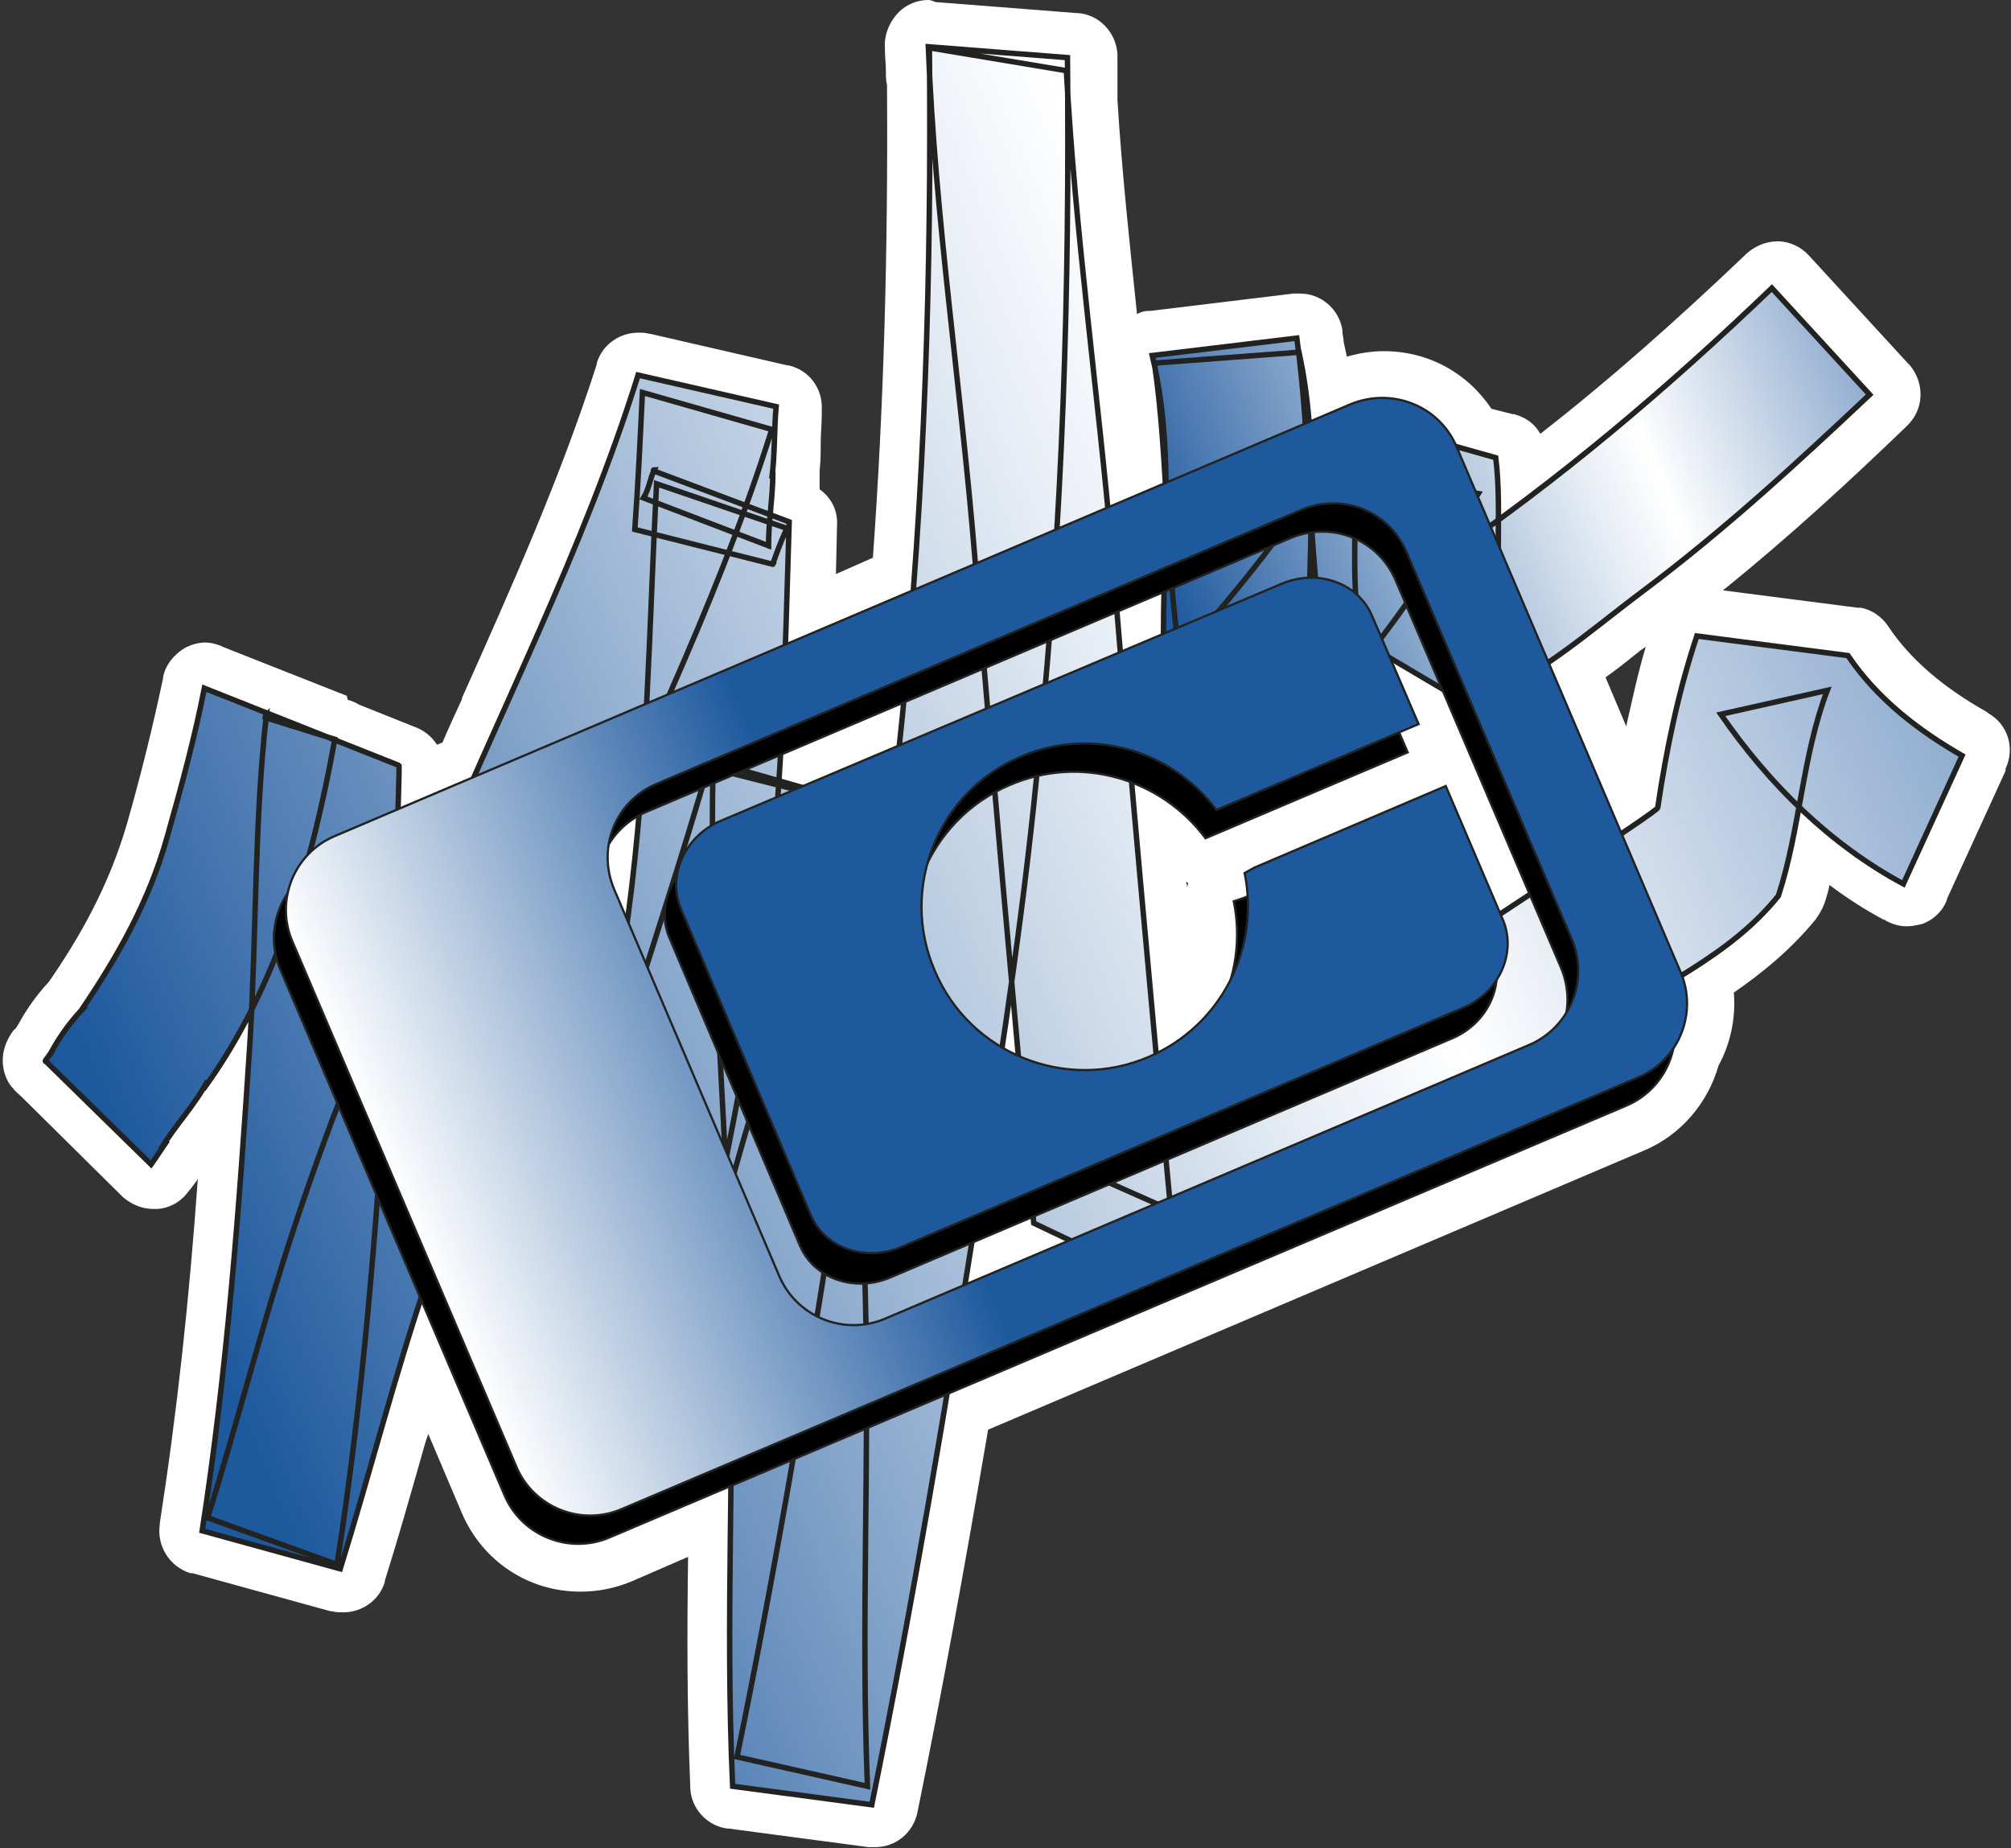 <?xml version="1.0" encoding="utf-8"?>
<!-- Generator: Adobe Illustrator 19.1.0, SVG Export Plug-In . SVG Version: 6.00 Build 0)  -->
<svg version="1.1" id="Livello_2" xmlns="http://www.w3.org/2000/svg" xmlns:xlink="http://www.w3.org/1999/xlink" x="0px" y="0px"
	 width="185px" height="170px" viewBox="-253 190.3 185 170" style="enable-background:new -253 190.3 185 170;"
	 xml:space="preserve">
<rect x="-253" y="190.3" width="185" height="170" fill="#333333" stroke="none"/>
<style type="text/css">
	.st0{fill:#FFFFFF;}
	.st1{fill:url(#SVGID_1_);stroke:#222221;stroke-width:0.5;}
	.st2{fill:url(#SVGID_2_);stroke:#222221;stroke-width:0.5;}
	.st3{stroke:#222221;stroke-width:0.205;}
	.st4{fill:url(#SVGID_3_);stroke:#222221;stroke-width:0.205;}
	.st5{fill:#1E599E;stroke:#222221;stroke-width:0.205;}
</style>
<g>
	<g>
		<g>
			<path class="st0" d="M-169.8,255.2L-169.8,255.2 M-169.8,255.2c0,0.4-0.1,0.7-0.1,1.1c-0.1,0.7-0.1,1.4-0.2,2.1l-9.5,4l-1.3-0.4
				c0-0.7,0.1-1.4,0.2-2.2L-169.8,255.2 M-169.8,251.2h-0.1l0,0l0,0c-0.5,0-1.1,0.1-1.5,0.4l-10.9,4.6c-1.4,0.6-2.3,1.9-2.4,3.5
				c0,0.3,0,0.7-0.1,1c0,0.4-0.1,0.7-0.1,1.1c-0.1,1.9,1.1,3.6,2.9,4.1l1.3,0.4c0.4,0.1,0.7,0.2,1.1,0.2c0.5,0,1.1-0.1,1.6-0.3
				l9.5-4c1.3-0.6,2.3-1.8,2.4-3.3c0-0.4,0.1-0.8,0.1-1.3l0.1-0.8v-0.5c0-0.1,0-0.3,0-0.4c0-0.2,0-0.4,0-0.6
				C-165.8,253-167.6,251.2-169.8,251.2L-169.8,251.2L-169.8,251.2z"/>
		</g>
		<g>
			<path class="st0" d="M-159.8,281.1c0.2,2,0.4,3.9,0.5,5.8c-0.4-0.2-0.9-0.4-1.3-0.7C-160.3,284.5-160.1,282.8-159.8,281.1
				 M-159.8,277.1c-2,0-3.7,1.5-4,3.4c-0.2,1.7-0.5,3.4-0.7,5.1c-0.2,1.6,0.5,3.2,1.9,4c0.5,0.3,1.1,0.6,1.6,0.9
				c0.5,0.2,1.1,0.4,1.7,0.4c0.8,0,1.6-0.2,2.3-0.7c1.2-0.8,1.8-2.2,1.7-3.6l-0.1-1.2c-0.1-1.5-0.3-3-0.4-4.5
				c-0.2-2-1.8-3.6-3.9-3.6C-159.8,277.1-159.8,277.1-159.8,277.1L-159.8,277.1z"/>
		</g>
		<g>
			<path class="st0" d="M-194.3,265.7L-194.3,265.7 M-194.3,265.7c-0.3,2.8-0.6,5.7-1,8.6l0,0l-1-2.4c-0.6-1.3-0.7-2.7-0.4-4
				C-196.1,267-195.3,266.3-194.3,265.7 M-194.3,261.7L-194.3,261.7L-194.3,261.7L-194.3,261.7L-194.3,261.7L-194.3,261.7
				c-0.8,0-1.5,0.2-2.1,0.6c-1.5,0.9-2.8,2.1-3.7,3.4c-0.3,0.4-0.5,1-0.6,1.5c-0.4,2.1-0.2,4.3,0.7,6.3l1,2.4
				c0.6,1.5,2.1,2.4,3.7,2.4c0.5,0,1.1-0.1,1.6-0.3c1-0.4,1.8-1.2,2.2-2.2c0.1-0.3,0.2-0.6,0.3-1c0.4-2.7,0.7-5.5,1-8.7
				c0-0.2,0-0.3,0-0.5C-190.3,263.5-192.1,261.7-194.3,261.7L-194.3,261.7L-194.3,261.7L-194.3,261.7z"/>
		</g>
		<g>
			<path class="st0" d="M-146.1,245L-146.1,245 M-146.1,245c0,1,0,2,0,3.1l-3.7,1.6c-0.1-1-0.2-2-0.3-2.9L-146.1,245 M-146.1,241
				h-0.1c-0.5,0-1.1,0.1-1.5,0.4l-3.9,1.7c-1.6,0.7-2.6,2.3-2.4,4c0.1,1,0.2,2,0.3,3c0.1,1.3,0.8,2.4,1.9,3.1
				c0.6,0.4,1.3,0.6,2.1,0.6c0.5,0,1.1-0.1,1.6-0.3l3.7-1.6c1.5-0.6,2.4-2.1,2.4-3.7c0-1,0-1.9,0-2.9c0-0.1,0-0.1,0-0.2
				C-142.1,242.8-143.8,241-146.1,241C-146,241-146,241-146.1,241L-146.1,241z"/>
		</g>
		<g>
			<path class="st0" d="M-157.8,302.3v0.1v0.1h0.1l3.1,1.5l-9.3,4c0.2-1.1,0.3-2.2,0.5-3.3L-157.8,302.3 M-157.8,298.3
				c-0.5,0-1.1,0.1-1.6,0.3l-5.6,2.4c-1.3,0.5-2.2,1.7-2.4,3l-0.2,1.3c-0.1,0.6-0.2,1.3-0.3,1.9c-0.2,1.4,0.3,2.9,1.5,3.8
				c0.7,0.6,1.6,0.9,2.5,0.9c0.5,0,1.1-0.1,1.6-0.3l9.3-4c1.4-0.6,2.4-2,2.4-3.6s-0.9-3-2.3-3.7l-2.3-1.1c-0.2-0.2-0.4-0.3-0.7-0.5
				C-156.5,298.5-157.2,298.3-157.8,298.3L-157.8,298.3z"/>
		</g>
		<g>
			<path class="st0" d="M-124.2,251.4l3.4,2l8.1,19c-0.3,0.2-0.6,0.4-0.9,0.6c-0.4,0.2-0.7,0.5-1.1,0.7l-4.8-11.3l-0.1-0.3l-0.3,0.1
				l-17.6,7.5l-0.9,0.4l-0.3,0.1l0.1,0.3c0.1,0.6,0.2,1.2,0.2,1.8l-0.1,0.1l0,0l-0.9,0.4l-0.3,0.1l0.1,0.3c0.5,2.4,0.3,4.9-0.4,7.2
				c-1.4,2.6-3.6,4.8-6.3,6.2c-0.7-7.9-1.4-15.8-2.1-23.9c2.4,1,4.6,2.6,6.2,4.8l0.2,0.2l0.3-0.1l18.6-7.9l0.3-0.1l-0.1-0.3
				l-0.6-1.5l1.5-0.6l0.3-0.1l-0.1-0.3L-124.2,251.4 M-137.7,269.9L-137.7,269.9 M-137.7,269.9L-137.7,269.9L-137.7,269.9
				L-137.7,269.9 M-124.2,247.3c-0.9,0-1.9,0.3-2.6,1c-1.3,1.1-1.7,3-1,4.6l1,2.3c-0.4,0.6-0.7,1.2-0.8,1.9l-13.3,5.7
				c-1.7-1.7-3.7-3-6-3.9c-0.5-0.2-1-0.3-1.5-0.3c-0.8,0-1.7,0.3-2.4,0.8c-1.1,0.8-1.7,2.2-1.6,3.6c0.7,7.5,1.4,15.3,2.1,23.9
				c0.1,1.3,0.9,2.5,2.1,3.1c0.6,0.3,1.3,0.5,1.9,0.5c0.6,0,1.3-0.1,1.8-0.4c3.5-1.8,6.2-4.5,8-7.8c0.1-0.2,0.2-0.5,0.3-0.7
				c0.6-2.1,0.9-4.3,0.8-6.5c0.5-0.6,0.9-1.4,1-2.2l12.8-5.5l3.4,7.9c0.5,1.1,1.4,1.9,2.5,2.3c0.4,0.1,0.8,0.2,1.1,0.2
				c0.8,0,1.6-0.2,2.2-0.7l0.6-0.4l0.5-0.3l0.3-0.2c0.2-0.1,0.4-0.3,0.6-0.4c1.6-1.1,2.2-3.1,1.4-4.9l-8.1-19
				c-0.3-0.8-0.9-1.4-1.6-1.9l-3.4-2C-122.8,247.5-123.6,247.3-124.2,247.3L-124.2,247.3z"/>
		</g>
		<g>
			<path class="st0" d="M-173,358.3l-12.9-1.7c-1-0.1-1.8-0.9-1.8-1.9v-0.1c-0.4-8.1-0.3-16.2-0.2-24l-8.1,3.5
				c-1.2,0.5-2.5,0.8-3.8,0.8c-3.9,0-7.5-2.3-9-6l-5.3-12.4c-0.8,2.8-1.6,5.4-2.2,7.6c-1,3.6-2.1,7.4-3.3,11.2v0.1
				c-0.3,0.9-1.1,1.4-1.9,1.4c-0.2,0-0.4,0-0.5-0.1L-235,333c-1-0.3-1.6-1.3-1.4-2.2v-0.1c2-12.5,3.1-24.8,4-39c0,0,0,0.1-0.1,0.1
				c0,0.1-0.1,0.1-0.1,0.2c-0.6,1-1.3,1.9-1.9,2.7c-0.4,0.6-0.9,1.2-1.3,1.8l-1.6,2.3c-0.3,0.5-0.9,0.8-1.5,0.9c-0.1,0-0.1,0-0.2,0
				c-0.5,0-1-0.2-1.4-0.6l-9.4-9.3c-0.2-0.1-0.4-0.3-0.5-0.5c-0.4-0.6-0.9-1.6,0.1-2.9c0.1-0.1,0.3-0.3,0.4-0.5
				c0-0.1,0.1-0.1,0.1-0.2c0.7-1.2,1.6-2.5,2.7-3.7c2.7-4.1,5.7-9.1,7.5-15.3c1.4-5,2.5-9.2,3.4-13.4v-0.1c0.1-0.6,0.5-1.1,1-1.4
				c0.3-0.2,0.6-0.2,1-0.2c0.2,0,0.5,0,0.7,0.1l11.6,4.6l0.4,0.1c0.2,0.1,0.4,0.1,0.5,0.2l5.3,2.1c1.4,0.4,1.5,1.8,1.5,2.6l3.4-1.4
				c0.7-1.6,1.4-3.1,2.1-4.7c4.7-10.5,9.1-20.3,12.5-31V224c0.3-0.8,1.1-1.4,1.9-1.4c0.2,0,0.3,0,0.5,0.1l12.7,2.9
				c1,0.2,1.7,1.1,1.6,2.1c0,0,0,0.1,0,0.2c-0.1,0.9-0.1,2-0.1,2.9c0,0.8-0.1,1.7-0.1,2.6c0,0.1,0,0.2,0,0.2c0,0.9,0,1.8-0.1,2.6
				l0.3,0.1c0.8,0.3,1.4,1.1,1.4,2l-0.2,7.7l7.4-3.2c1-14.1,1.5-28.8,1.4-44.9l-0.1-1.1c0-0.8-0.1-1.6-0.1-2.3v-0.2
				c0-0.6,0.2-1.1,0.6-1.5c0.4-0.3,0.9-0.5,1.4-0.5c0.1,0,0.3,0,0.3,0l12.9,1c1,0.1,1.8,0.9,1.8,1.9v0.1c0,0,0,3.3,0,4.1
				c0.5,7.6,1.3,15.4,2.2,23.2c0.4,4.1,0.8,7.6,1.1,10.9l1-0.4c-0.2-3-0.4-6.2-0.9-9.3v-0.2c0-0.1,0-0.2,0-0.2l0,0
				c-0.1-0.6,0-1.1,0.3-1.6c0.3-0.5,0.8-0.8,1.4-0.9l13.5-1.6c0.1,0,0.2,0,0.3,0c1,0,1.8,0.7,2,1.7l0.1,0.9c0,0,0,0.2,0.1,0.2
				c0.3,1.2,0.5,2.4,0.6,3.7l1.2-0.5c1.2-0.5,2.5-0.8,3.8-0.8c3.6,0,6.9,1.9,8.6,5l2.7,0.7c0.8,0.2,1.4,0.9,1.5,1.7
				c0.1,0.6,0.1,1.2,0.2,1.8c7.2-5.5,14.3-11.6,21.7-18.6l0.1-0.1c0.4-0.4,0.9-0.6,1.4-0.6c0,0,0,0,0.1,0c0.5,0,1.1,0.3,1.4,0.7
				l9.2,10c0.7,0.8,0.7,2-0.1,2.8l-0.1,0.1c-6.3,6-13,12.3-21.1,18.3c-1,0.8-2.1,1.6-3,2.3c-1.5,1.2-2.8,2.2-4.2,3.2l4.9,11.5
				c0.2-0.1,0.3-0.2,0.4-0.3c1-6,2.1-10.9,3.6-15.4v-0.1c0.3-0.8,1-1.4,1.9-1.4c0.1,0,0.1,0,0.2,0c0,0,0.1,0,0.2,0l13.9,1.8h0.1
				c0.5,0.1,1,0.4,1.3,0.8c2.3,3.3,5.5,6.1,9.8,8.6l0.1,0.1c0.9,0.5,1.2,1.6,0.8,2.6l-5.4,12c-0.2,0.5-0.6,0.9-1.2,1.1
				c-0.2,0.1-0.5,0.1-0.7,0.1c-0.3,0-0.6-0.1-0.9-0.2l-0.1-0.1c-2.5-1.4-4.9-3-7.2-4.9c-0.3,1.6-0.7,3.2-1.2,4.7
				c-0.1,0.3-0.2,0.5-0.4,0.8c-2.4,3-5.2,5.1-8,6.9c0.5,2.3,0.1,4.8-1.1,6.9c-0.7,3-2.8,5.5-5.7,6.7l-61.5,26.1
				c-2.3,14-4.4,25.2-6.7,36.2v0.1c-0.2,0.9-1,1.6-2,1.6C-172.7,358.3-173,358.3-173,358.3z M-146.3,266.4c0.5,5.6,1,11.2,1.5,16.7
				c1.1-1,2-2.1,2.7-3.4c0.6-2,0.7-4,0.3-6l-0.1-0.3c-0.2-0.9,0.3-1.9,1.1-2.2l-0.1-0.4c-0.1-0.6,0-1.2,0.4-1.6l-1,0.4
				c-0.3,0.1-0.5,0.2-0.8,0.2c-0.6,0-1.2-0.3-1.6-0.8l-0.2-0.2C-144.7,267.8-145.5,267-146.3,266.4z M-121.1,258.8
				c0.3,0.7,0.2,1.4-0.2,1.9l0.9-0.4c0.1,0,0.2-0.1,0.3-0.1l-0.7-1.6C-120.9,258.7-121,258.7-121.1,258.8L-121.1,258.8L-121.1,258.8
				z"/>
			<path class="st0" d="M-167.6,194.3h0.1l12.8,1h0.1v0.1c0,1.4,0,2.7,0,4.1c0.5,7.8,1.4,15.7,2.2,23.4c0.5,4.4,1,9,1.4,13.5l4.8-2
				c-0.2-3.6-0.5-7.3-1-10.9v-0.1l0,0c0-0.1-0.1-0.3-0.1-0.4v-0.1h0.1l13.2-1.6h0.1v0.1c0.1,0.4,0.1,0.7,0.1,1.1l0,0v0.1
				c0.5,2,0.7,4.1,0.9,6.2l3.7-1.6c1-0.4,2-0.6,3-0.6c3,0,5.9,1.8,7.2,4.7l3.6,1h0.1v0.1c0.2,1.8,0.2,3.6,0.2,5.4
				c8.2-6,16.4-12.9,25-21.1l0.1-0.1l0.1,0.1l9,9.8l0.1,0.1l-0.1,0.1c-6.2,5.9-13,12.2-21,18.1c-1,0.8-2.1,1.6-3.1,2.4
				c-1.8,1.4-3.6,2.8-5.5,4.1l6.5,15.2c1.8-1.2,3-2.1,3.1-2.2c1-6.3,2.2-11.3,3.6-15.8v-0.1h0.1l13.9,1.8l0,0l0,0
				c2.4,3.5,5.9,6.5,10.5,9.1l0.1,0.1v0.1l-5.4,11.8v0.1l-0.1-0.1c-3.3-1.8-6.5-4.2-9.4-7c-0.5,2.7-1,5.4-1.9,8l0,0l0,0
				c-2.5,3.2-5.6,5.3-8.9,7.4c0.9,2.4,0.6,5-0.7,7c-0.5,2.4-2.1,4.6-4.6,5.6l-62.5,26.5c-2.2,13.2-4.3,25-6.8,37.2v0.1h-0.1
				l-12.8-1.7h-0.1v-0.1c-0.4-8.4-0.3-16.9-0.2-25c0-0.6,0-1.3,0-2l-10.9,4.7c-1,0.4-2,0.6-3,0.6c-3,0-5.9-1.8-7.2-4.7l-7.4-17.4
				c-1.4,4.3-2.7,8.7-3.9,12.9c-1,3.6-2.1,7.4-3.3,11.1v0.1h-0.1l-12.7-3.5h-0.1v-0.1c2.2-14.2,3.4-28.2,4.4-45
				c0.1-0.8,0.1-1.6,0.1-2.4c-1.2,2.4-2.6,4.7-4.2,6.9l0,0c-0.6,1-1.3,1.9-1.9,2.8c-0.5,0.6-0.9,1.3-1.4,1.9l-1,1.4l-0.5,0.8
				l-0.1,0.1l-0.1-0.1l-9.6-9.5l0,0h-0.1c-0.1-0.1,0-0.2,0.2-0.4c0.1-0.2,0.4-0.5,0.5-0.8l0,0l0,0c0.6-1.2,1.5-2.4,2.6-3.6
				c2.9-4.3,6-9.5,7.8-16c1.4-5,2.5-9.3,3.4-13.6v-0.1h0.1l11.6,4.6l0.5,0.1h0.1l0,0l5.7,2.3c0.1,0,0.1,0,0.1,0.9l0.3,2
				c0,0.2,0,0.5,0,0.8l7-3c0.8-1.8,1.6-3.6,2.4-5.4c4.7-10.5,9.2-20.4,12.6-31.3v-0.1h0.1l12.7,2.9h0.1v0.1c-0.1,1-0.1,2-0.2,3
				c0,1-0.1,2-0.2,2.9l0,0c0,1.2-0.1,2.4-0.2,3.6c0,0.1,0,0.2,0,0.3l1.7,0.6h0.1v0.1l-0.1,5.2c-0.1,2-0.1,4-0.2,5.9l11.5-4.9
				c1.1-14.6,1.6-29.6,1.5-46.3c-0.1-1.2-0.1-2.3-0.2-3.5L-167.6,194.3 M-149.8,249.6l3.7-1.6c0-1,0-2,0-3.1l-4,1.7
				C-149.9,247.7-149.9,248.7-149.8,249.6 M-142.3,267.7l-0.2-0.2c-1.6-2.2-3.8-3.8-6.2-4.8c0.7,8.1,1.4,16,2.1,23.9
				c2.7-1.4,4.9-3.5,6.3-6.2c0.7-2.3,0.9-4.7,0.4-7.2l-0.1-0.3l0.3-0.1l0.9-0.4l0.1-0.1c0-0.6-0.1-1.2-0.2-1.8l-0.1-0.3l0.3-0.1
				l0.9-0.4l0,0l17.6-7.5l0.3-0.1l0.1,0.3l4.8,11.3c0.4-0.2,0.7-0.5,1.1-0.7c0.3-0.2,0.6-0.4,0.9-0.6l-8.1-19l-3.4-2l2.2,5.2
				l0.1,0.3l-0.3,0.1l-1.5,0.6l0.6,1.5l0.1,0.3l-0.3,0.1l-18.6,7.9L-142.3,267.7 M-179.7,262.4l9.5-4c0.1-0.7,0.1-1.4,0.2-2.1
				c0-0.4,0.1-0.7,0.1-1.1l-11,4.7c0,0.7-0.1,1.4-0.2,2.2L-179.7,262.4 M-195.2,274.3L-195.2,274.3c0.4-2.9,0.7-5.8,1-8.6
				c-1,0.6-1.8,1.3-2.4,2.2c-0.2,1.3-0.1,2.7,0.4,4L-195.2,274.3 M-159.3,286.9c-0.2-1.9-0.4-3.8-0.5-5.8c-0.2,1.7-0.5,3.4-0.7,5.1
				C-160.2,286.5-159.7,286.7-159.3,286.9 M-164,308l9.3-4l-3.1-1.5h-0.1v-0.1v-0.1l-5.6,2.4C-163.6,305.8-163.8,306.9-164,308
				 M-138.7,272.5L-138.7,272.5 M-138.7,272.5L-138.7,272.5L-138.7,272.5 M-167.6,190.3c-1,0-2,0.4-2.7,1.1c-0.8,0.8-1.3,1.9-1.3,3
				v0.1v0.1c0,0.8,0.1,1.6,0.1,2.4c0,0.4,0,0.7,0.1,1.1c0.1,15.5-0.3,29.7-1.3,43.5l-3.4,1.5l0.1-4.4l0,0c0.1-1.4-0.5-2.6-1.6-3.4
				c0-0.5,0-1,0-1.5c0-0.1,0-0.2,0-0.2c0.1-0.9,0.1-1.7,0.1-2.5c0-0.9,0.1-1.9,0.1-2.8c0-0.1,0-0.1,0-0.2v-0.1
				c0.1-2-1.2-3.7-3.1-4.1h-0.1l-12.6-2.9h-0.1c-0.3-0.1-0.6-0.1-1-0.1c-1.7,0-3.3,1.1-3.8,2.8v0.1c-3.4,10.6-7.8,20.4-12.4,30.7
				v0.1c-0.6,1.3-1.2,2.6-1.8,4l-0.5,0.2c-0.5-0.8-1.3-1.4-2.2-1.7l-5-2c-0.3-0.2-0.6-0.3-0.9-0.4h-0.1l-0.1-0.4l-11.4-4.5l-0.2-0.1
				c-0.5-0.2-1-0.3-1.4-0.3c-0.7,0-1.3,0.2-1.9,0.5c-1,0.6-1.8,1.6-2,2.7v0.1c-0.9,4.2-1.9,8.4-3.3,13.3c-1.7,5.9-4.5,10.7-7.2,14.6
				c-1.2,1.3-2.1,2.6-2.8,3.9c-0.1,0.1-0.1,0.2-0.2,0.3l0,0c0,0-0.1,0.2-0.2,0.2c-2,2.6-0.6,4.9-0.2,5.3l0.1,0.1
				c0.2,0.3,0.5,0.5,0.8,0.8l9.2,9.1l0.1,0.1c0.8,0.7,1.8,1.1,2.8,1.1c0.1,0,0.3,0,0.4,0c1.2-0.1,2.2-0.7,2.9-1.7l0.1-0.1l0.6-0.8
				l0.1-0.2c-0.8,11.2-1.9,21.4-3.5,31.7v0.1c-0.3,2,0.9,3.9,2.8,4.5h0.1c0,0,0,0,0.1,0l12.7,3.5h0.1c0.4,0.1,0.7,0.1,1.1,0.1
				c1.7,0,3.3-1.1,3.8-2.8v-0.1c1.2-3.8,2.3-7.7,3.3-11.2c0.2-0.7,0.4-1.5,0.7-2.3l3.1,7.3c1.9,4.4,6.1,7.2,10.9,7.2
				c1.6,0,3.1-0.3,4.6-0.9l5.3-2.3c-0.1,6.9-0.1,14,0.2,21.1c0,0,0,0,0,0.1v0.1c0.1,1.9,1.6,3.5,3.5,3.7h0.1l12.8,1.7h0.1h0.1
				c0.1,0,0.2,0,0.4,0c1.9,0,3.5-1.3,3.9-3.2V357c2.2-10.8,4.2-21.7,6.5-35.2l60.4-25.7c3.3-1.4,5.8-4.3,6.8-7.8
				c1.1-2,1.6-4.4,1.4-6.7c2.6-1.8,5.2-3.9,7.5-6.7c0.3-0.4,0.6-0.9,0.8-1.4c0.2-0.6,0.4-1.2,0.5-1.8c1.6,1.2,3.3,2.3,5,3.2
				c0,0,0,0,0.1,0l0.1,0.1c0.6,0.3,1.2,0.5,1.9,0.5c0.5,0,0.9-0.1,1.4-0.2c1.1-0.4,1.9-1.2,2.3-2.2v-0.1l5.4-11.8V261
				c0.9-1.9,0.2-4.1-1.6-5.1l-0.1-0.1l0,0c-4.1-2.3-7.1-4.9-9.1-7.9l0,0c-0.6-0.9-1.5-1.5-2.5-1.7c-0.1,0-0.2,0-0.3,0l-12.4-1.6
				c6.2-5,11.7-10.1,16.8-15l0.1-0.1c1.6-1.5,1.7-3.9,0.3-5.6l-0.1-0.1c0,0,0,0-0.1-0.1l-9-9.8l-0.1-0.1c-0.7-0.8-1.8-1.3-2.8-1.3
				h-0.1c-1,0-2,0.4-2.8,1.1l-0.1,0.1c-6.4,6.1-12.6,11.6-18.9,16.5c-0.5-0.9-1.3-1.5-2.4-1.8h-0.1l-2-0.5c-2.2-3.3-5.8-5.3-9.9-5.3
				c-1.2,0-2.3,0.2-3.4,0.5c-0.1-0.5-0.2-0.9-0.3-1.4v-0.1l0,0l0,0c0-0.2-0.1-0.5-0.1-0.7c0,0,0,0,0-0.1v-0.1c-0.3-2-2-3.4-3.9-3.4
				c-0.2,0-0.3,0-0.5,0h-0.1l-13.2,1.6h-0.1h-0.1c-0.3,0-0.7,0.1-1,0.3c-0.7-6.7-1.4-13.2-1.8-19.7c0-0.7,0-1.4,0-2.2
				c0-0.6,0-1.2,0-1.8v-0.1v-0.1c-0.1-2-1.7-3.7-3.7-3.8h-0.1l-12.8-1h-0.1C-167.4,190.3-167.5,190.3-167.6,190.3L-167.6,190.3z
				 M-105.3,252.6c1-0.7,2-1.5,3-2.3c0.2-0.2,0.4-0.3,0.7-0.5c-0.7,2.3-1.2,4.7-1.8,7.3L-105.3,252.6L-105.3,252.6z M-143.8,272
				c0-0.2,0-0.4-0.1-0.6c0.1,0,0.1,0.1,0.2,0.1C-143.7,271.7-143.8,271.8-143.8,272L-143.8,272z"/>
		</g>
	</g>
	<g>
		<g>
			
				<linearGradient id="SVGID_1_" gradientUnits="userSpaceOnUse" x1="-743.214" y1="308.428" x2="-648.262" y2="308.428" gradientTransform="matrix(1.717 -0.731 -0.812 -1.908 1282.105 352.319)">
				<stop  offset="4.000000e-02" style="stop-color:#1E599E"/>
				<stop  offset="0.163" style="stop-color:#4D7BB2"/>
				<stop  offset="0.427" style="stop-color:#ACC2DB"/>
				<stop  offset="0.612" style="stop-color:#E8EEF5"/>
				<stop  offset="0.7" style="stop-color:#FFFFFF"/>
				<stop  offset="1" style="stop-color:#8FACCF"/>
			</linearGradient>
			<path class="st1" d="M-239.1,297.4c0.5-0.7,1-1.5,1.5-2.2c-0.2,0.3-0.4,0.5-0.6,0.8c1.3-2.2,3.1-4,4.3-6.3
				c-0.1,0.2-0.3,0.5-0.4,0.8c6.7-9.2,10-20.6,12.1-32.2l-6.4-2c0-0.1,0-0.1,0.1-0.2c-1.1,9.9-0.9,19.8-1.5,30
				c-1,15.4-2.1,30.1-4.4,45l12.7,3.5c2.7-8.7,4.9-17.4,7.9-26.3c3.5-10.5,7.5-20,11.8-30.2c6.9-16.4,14.7-31.4,20-48.3l-11.9-3.4
				c-0.2,4.2-0.4,8.4-0.7,12.6l12.7,3.2c-0.1,0.2,0.7-2.1,1.3-3.3l-12-4.1c-0.7,13.4-0.8,26-2.6,39.6c-1.9,14.3-5.2,26.8-7.1,40.3
				l12.4,4.5c2.5-19.2,9.7-36.7,14.8-55.1l-12.3-3.1c-0.4,15.8,1.2,31.7,1.6,47.8c0.4,15.4-0.5,30.4,0.2,45.8l12.8,1.7
				c3.8-18.7,6.8-36.6,10-56.7c2.2-14.1,4.1-26.3,5.4-40.3c2.2-21.7,2.8-42.3,2.6-63.7l-12.8-1c0.6,15.7,3,31.2,4.3,47.2
				c1.7,20.5,3.5,40.6,5.4,61l10.9,5.2c0.3-0.3,0.5-0.6,0.9-0.7c14.3-5.3,26.9-13.3,39.8-22.3c5.9-4.1,12.4-6.7,16.9-12.3
				c2-6.1,2.2-12.9,4.5-18.9l-9.8,2.2c4.5,6.5,10.1,12,16.8,15.6l5.4-11.8c-4-2.3-7.8-5.2-10.5-9.2l-13.9-1.8
				c-1.7,5.1-2.8,10.4-3.6,15.8c-0.1,0.4-14.5,9.7-23.1,15.5c-5.3,3.6-10.4,6.5-15.9,9.5c-5.2,2.8-11.1,3.9-15.7,7.6l9.9,4.4
				c-1.9-20.1-3.7-40-5.4-60.4c-1.3-14.9-3.4-29.5-4.2-44.4l-12.6-2.1c0.2,20.6-0.4,40.5-2.5,61.6c-1.4,13.8-3.2,25.9-5.4,39.9
				c-3.1,19.6-6,37.2-9.8,55.7l12,2.7c-0.6-15.2,0.2-30-0.2-45.4c-0.4-15.2-1.8-30.2-1.7-45.3l-12.6-3.6c-5.1,17.9-12,35.1-14.5,54
				l12.1,4.2c2-14,5.4-26.9,7.3-41.5c1.8-13.3,2-25.7,2.4-38.7l-12.5-4.7c0-0.1,0.1-0.1,0.1-0.1c-0.4,0.8-0.5,1.8-1,2.6l11.5,4.4
				c0-2.3,0.4-4.5,0.4-6.8c0,0.2-0.1,0.4-0.1,0.6c0.3-2.2,0.2-4.4,0.4-6.6l-12.7-2.9c-5.1,16.3-12.8,31-19.5,47.2
				c-4.4,10.5-8.5,20.2-12.1,31.1c-3,9-5.2,17.9-8,26.8l11.9,4.3c2.4-15.3,3.6-30.6,4.6-46.6c0.6-9.4,1.2-27.1,1.1-26.9l-17.9-7.1
				c-0.9,4.6-2.1,9-3.4,13.6c-1.7,6.1-4.6,11.1-7.9,16c0.1-0.1,0.3-0.3,0.4-0.4c-1.3,1.3-2.4,2.8-3.3,4.5c0.1-0.2,0.2-0.3,0.3-0.5
				c-0.4,0.7-0.9,1.2-0.7,1.1L-239.1,297.4z"/>
			
				<linearGradient id="SVGID_2_" gradientUnits="userSpaceOnUse" x1="-216.84" y1="234.46" x2="-146.731" y2="234.46" gradientTransform="matrix(0.92 -0.392 -0.392 -0.92 142.7 376.677)">
				<stop  offset="4.000000e-02" style="stop-color:#1E599E"/>
				<stop  offset="0.163" style="stop-color:#4D7BB2"/>
				<stop  offset="0.427" style="stop-color:#ACC2DB"/>
				<stop  offset="0.612" style="stop-color:#E8EEF5"/>
				<stop  offset="0.7" style="stop-color:#FFFFFF"/>
				<stop  offset="1" style="stop-color:#8FACCF"/>
			</linearGradient>
			<path class="st2" d="M-131.2,249.9c-1.5-9.4-1.2-19-2.5-28.5l-13.3,1.6c2.3,9.6,0.7,19.5,1.1,29.2l12,5.8
				c6.8-6.5,12-14.4,16.9-22.3l-11.6-2.1c0.6,5.2-0.3,10.6,0.9,15.7l9.8,5.8c6.1-2.2,10.8-6.5,16-10.4c7.6-5.7,14.2-11.8,20.9-18.1
				l-9-9.8c-9.6,9.2-19.7,17.8-30.8,25.3l6.1,4.9c-0.9-4.8-0.1-9.7-0.7-14.6l-12.8-3.6c-3.8,6.5-8.3,12.6-13.2,18.3l8.9,4.7
				c-0.4-9.7,1.1-19.5-1-29.1l-13.3,1c1.4,9.6,0.9,19.4,2.7,29L-131.2,249.9z"/>
		</g>
		<g>
			<g>
				<path class="st3" d="M-129.8,230.1l-93.5,39.7c-3.8,1.6-5.5,6-3.9,9.7l20.6,48.3c1.6,3.8,6,5.5,9.7,3.9l93.5-39.7
					c3.8-1.6,5.5-6,3.9-9.7l-20.6-48.3C-121.7,230.2-126.1,228.5-129.8,230.1z M-109.4,279.3c1.6,3.8-0.1,8.1-3.9,9.7l-59.3,25.2
					c-3.8,1.6-8.1-0.2-9.7-3.9l-15.2-35.6c-1.6-3.8,0.2-8.1,3.9-9.7l59.3-25.2c3.8-1.6,8.1,0.1,9.7,3.9L-109.4,279.3z"/>
				<path class="st3" d="M-139.5,273.2c1.4,6.9-2.1,14-8.8,16.9c-7.6,3.2-16.5-0.3-19.7-7.9c-3.3-7.6,0.3-16.5,7.9-19.7
					c6.5-2.8,13.9-0.6,18,4.9l18.6-7.9l-4.3-10c-1.3-3-5-4.3-8.3-2.9l-51.7,22c-3.3,1.4-4.9,5-3.6,8l12,28.3c1.3,3,5,4.3,8.3,2.9
					l51.7-22c3.3-1.4,4.9-5,3.7-8l-5.3-12.4l-17.6,7.5L-139.5,273.2z"/>
			</g>
			<g>
				
					<linearGradient id="SVGID_3_" gradientUnits="userSpaceOnUse" x1="-298.042" y1="183.191" x2="-181.358" y2="183.191" gradientTransform="matrix(0.92 -0.392 -0.392 -0.92 130.085 352.952)">
					<stop  offset="0" style="stop-color:#FFFFFF"/>
					<stop  offset="0.4" style="stop-color:#1E599E"/>
				</linearGradient>
				<path class="st4" d="M-128.8,227.5l-93.4,39.7c-3.8,1.6-5.5,6-3.9,9.7l20.6,48.3c1.6,3.8,6,5.5,9.7,3.9l93.5-39.7
					c3.8-1.6,5.5-6,3.9-9.7l-20.6-48.3C-120.6,227.6-125,225.9-128.8,227.5z M-108.4,276.7c1.6,3.8-0.2,8.1-3.9,9.7l-59.3,25.2
					c-3.8,1.6-8.1-0.2-9.7-3.9l-15.2-35.6c-1.6-3.8,0.1-8.1,3.9-9.7l59.3-25.2c3.8-1.6,8.1,0.1,9.7,3.9L-108.4,276.7z"/>
				<path class="st5" d="M-138.5,270.6c1.4,6.9-2.1,14-8.8,16.9c-7.6,3.3-16.5-0.3-19.7-7.9c-3.3-7.6,0.3-16.5,7.9-19.7
					c6.5-2.8,13.9-0.6,18,4.9l18.6-7.9l-4.3-10c-1.3-3-5-4.3-8.3-2.9l-51.6,21.8c-3.3,1.4-4.9,5-3.7,8l12,28.3c1.3,3,5,4.3,8.3,2.9
					l51.7-22c3.3-1.4,4.9-5,3.7-8l-5.3-12.4l-17.6,7.5L-138.5,270.6z"/>
			</g>
		</g>
	</g>
</g>
</svg>
